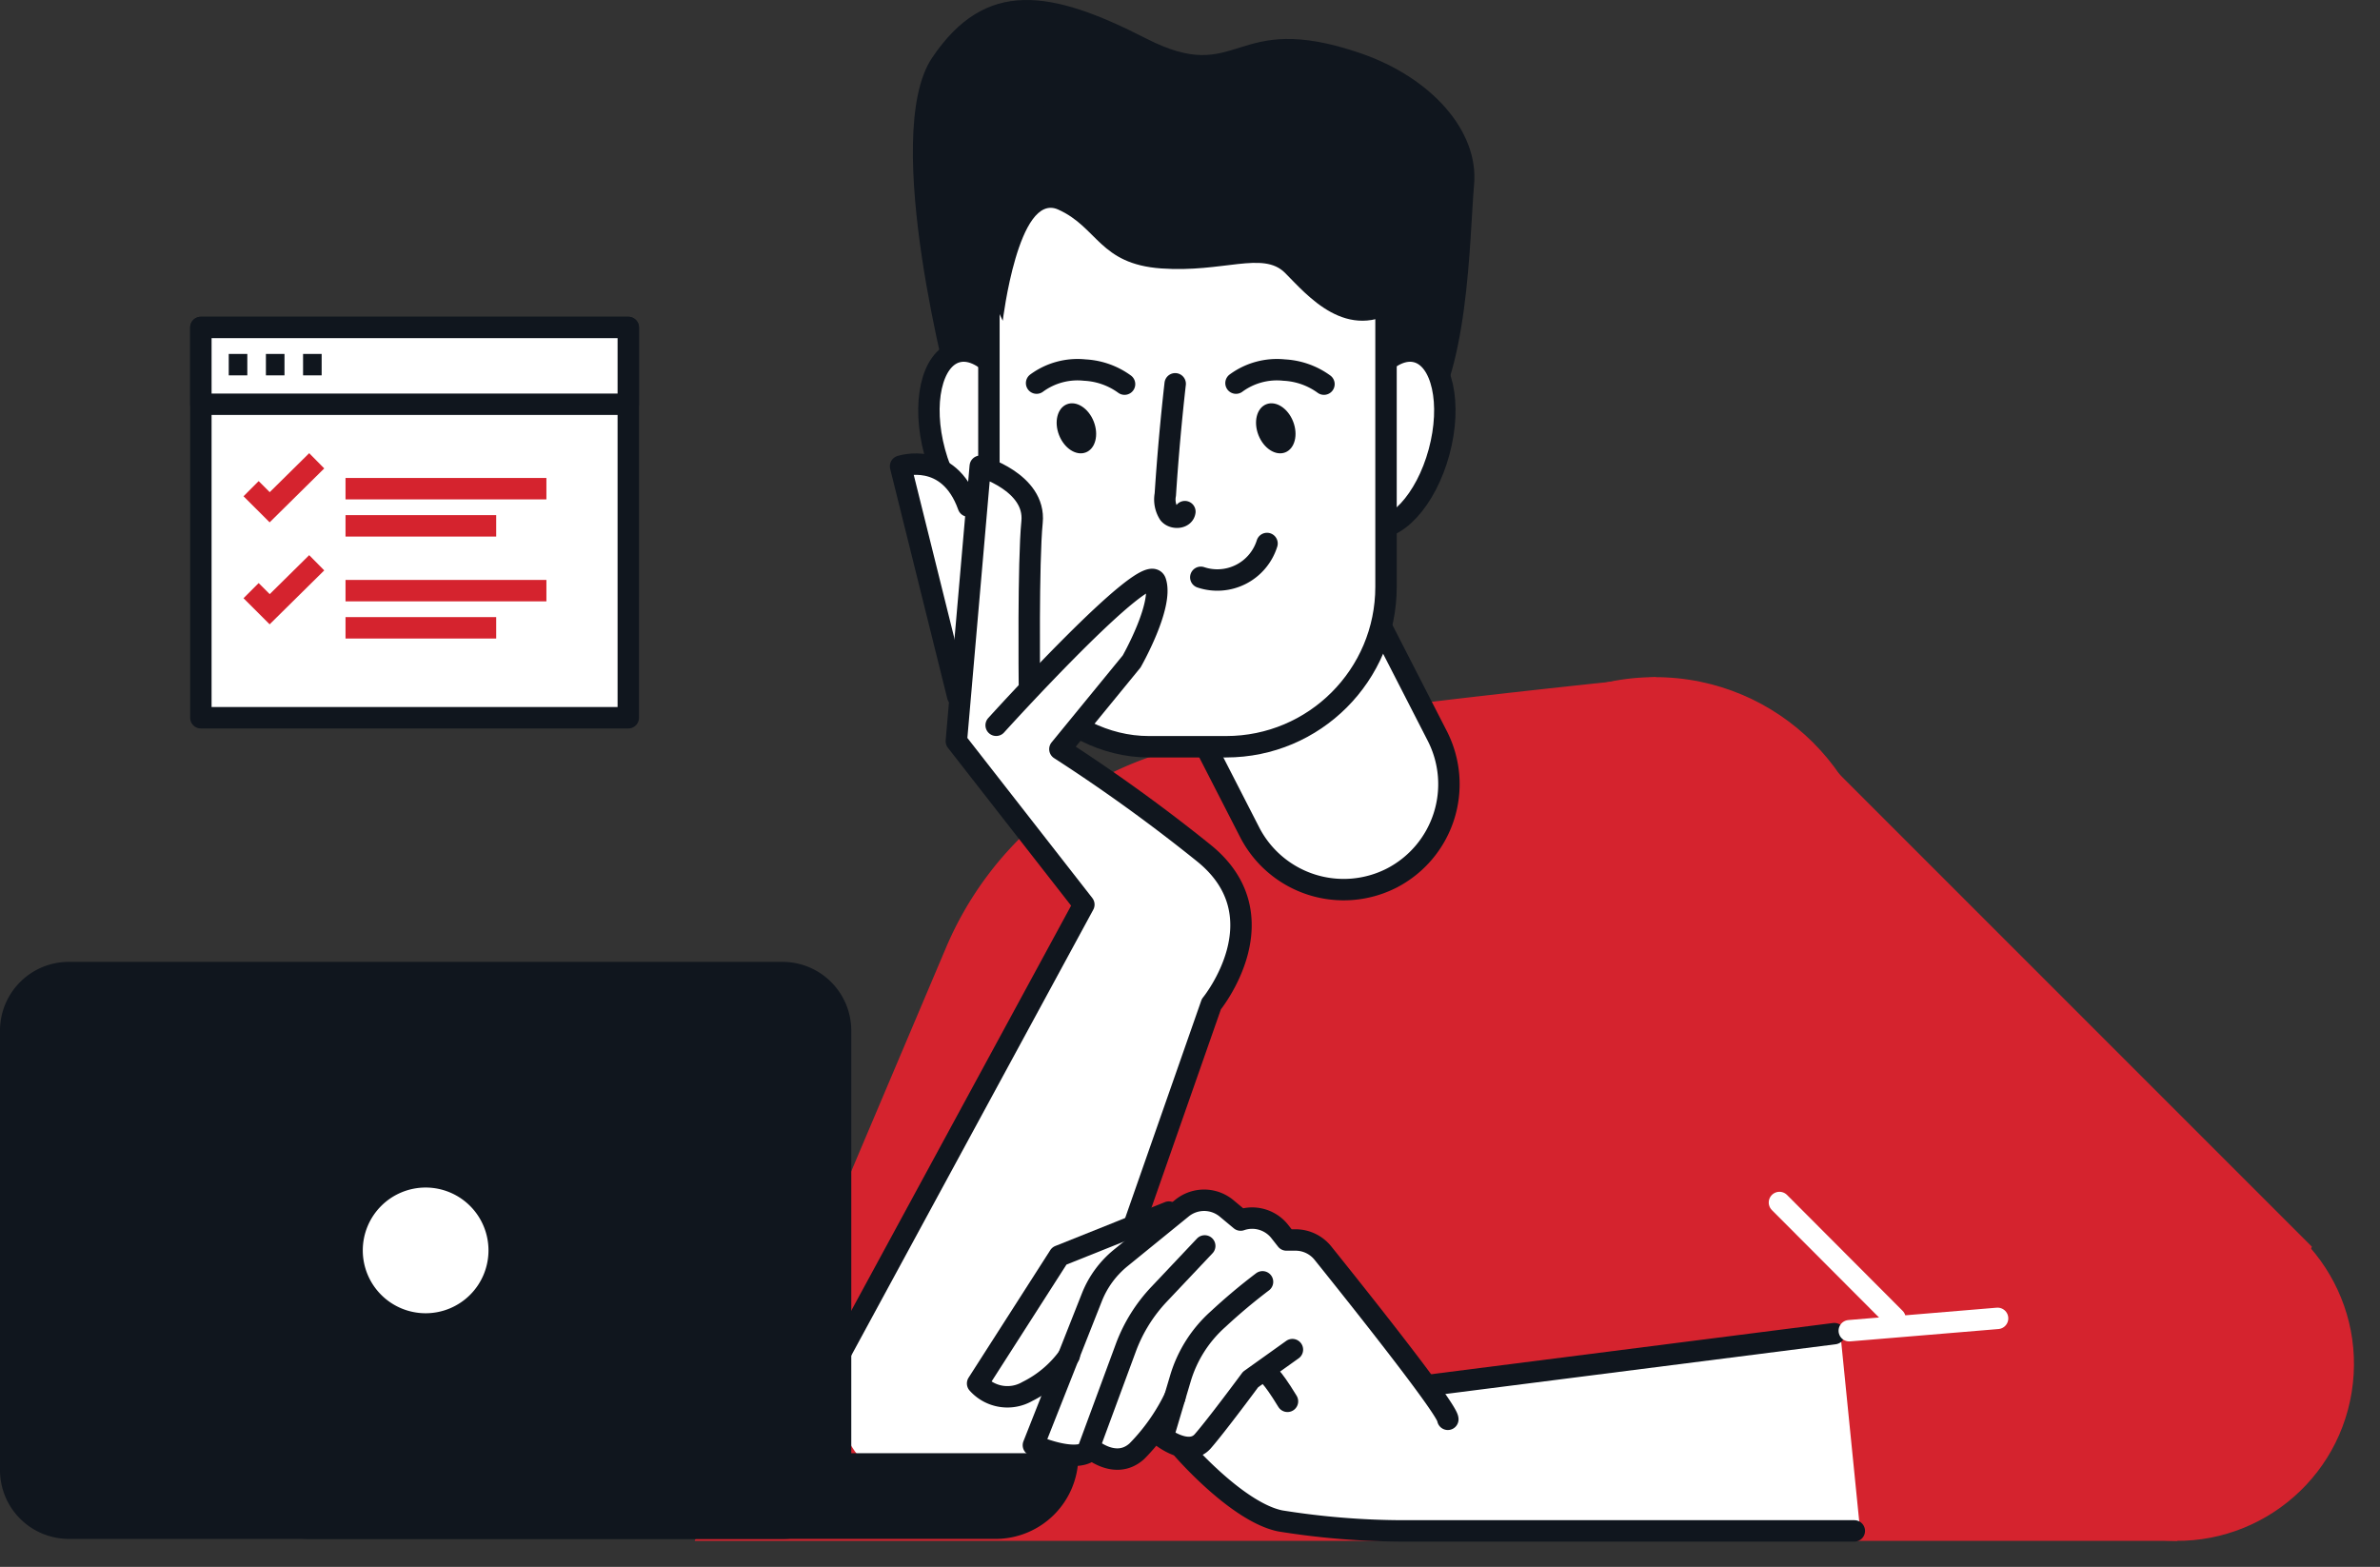 <svg xmlns="http://www.w3.org/2000/svg" width="222.246" height="146.315" viewBox="0 0 222.246 146.315">
  <rect x="0" y="0" width="222.246" height="146.315" fill="#333333" stroke="none"/>
  <g id="Gruppe_12806" data-name="Gruppe 12806" transform="translate(0)">
    <path id="Pfad_49470" data-name="Pfad 49470" d="M2293.369,702.159c8.41-1.243,28.263-3.273,28.263-3.273L2337.5,706.6l45.468,45.469-12.584,27.47H2231.953l23.468-55.391a32.107,32.107,0,0,1,23.079-18.921Z" transform="translate(-2167.083 -635.654)" fill="#d5232e"/>
    <ellipse id="Ellipse_343" data-name="Ellipse 343" cx="20.88" cy="20.88" rx="20.88" ry="20.88" transform="translate(133.669 63.232)" fill="#d5232e"/>
    <line id="Linie_1806" data-name="Linie 1806" x1="10.791" y1="10.819" transform="translate(166.166 112.29)" fill="none" stroke="#fff" stroke-linecap="round" stroke-linejoin="round" stroke-width="2"/>
    <g id="Gruppe_12799" data-name="Gruppe 12799" transform="translate(85.242)">
      <path id="Pfad_49471" data-name="Pfad 49471" d="M2259,663.241s-6.66-24.549-1.776-31.823c4.993-7.437,11.1-6.365,19.98-1.819s7.918-2.753,19.981,1.364c6.66,2.272,11.1,7.274,10.657,12.274s-.444,18.185-4.884,23.186S2266.1,675.971,2259,663.241Z" transform="translate(-2255.432 -626.011)" fill="#10161e"/>
      <path id="Pfad_49472" data-name="Pfad 49472" d="M2302.259,712.813l.041-.021a9.87,9.87,0,0,1-13.285-4.281l-16.362-31.922a9.871,9.871,0,0,1,4.282-13.285l-.041.021a9.87,9.87,0,0,1,13.285,4.282l16.361,31.922A9.87,9.87,0,0,1,2302.259,712.813Z" transform="translate(-2257.567 -630.805)" fill="#fff" stroke="#10161e" stroke-linecap="round" stroke-linejoin="round" stroke-width="2"/>
      <path id="Pfad_49473" data-name="Pfad 49473" d="M2266.293,670.894c1.227,4.52.3,8.706-2.072,9.35s-5.29-2.5-6.517-7.019-.3-8.706,2.073-9.35S2265.067,666.374,2266.293,670.894Z" transform="translate(-2255.662 -631.01)" fill="#fff" stroke="#10161e" stroke-linecap="round" stroke-linejoin="round" stroke-width="2"/>
      <path id="Pfad_49474" data-name="Pfad 49474" d="M2302.083,670.894c-1.227,4.52-.3,8.706,2.073,9.35s5.289-2.5,6.515-7.019.3-8.706-2.072-9.35S2303.31,666.374,2302.083,670.894Z" transform="translate(-2261.534 -631.01)" fill="#fff" stroke="#10161e" stroke-linecap="round" stroke-linejoin="round" stroke-width="2"/>
      <rect id="Rechteck_7843" data-name="Rechteck 7843" width="37.082" height="59.087" rx="14.932" transform="translate(7.103 10.644)" fill="#fff" stroke="#10161e" stroke-linecap="round" stroke-linejoin="round" stroke-width="2"/>
      <path id="Pfad_49475" data-name="Pfad 49475" d="M2271.134,672.384c.486,1.242,1.6,1.964,2.5,1.615s1.224-1.64.738-2.882-1.605-1.964-2.5-1.615S2270.647,671.142,2271.134,672.384Z" transform="translate(-2257.48 -631.754)" fill="#10161e"/>
      <path id="Pfad_49476" data-name="Pfad 49476" d="M2268.752,667.053a6.456,6.456,0,0,1,4.5-1.218,6.915,6.915,0,0,1,3.712,1.313" transform="translate(-2257.195 -631.278)" fill="none" stroke="#10161e" stroke-linecap="round" stroke-linejoin="round" stroke-width="2"/>
      <path id="Pfad_49477" data-name="Pfad 49477" d="M2292.593,672.384c.486,1.242,1.605,1.964,2.5,1.615s1.224-1.64.738-2.882-1.6-1.964-2.5-1.615S2292.107,671.142,2292.593,672.384Z" transform="translate(-2260.32 -631.754)" fill="#10161e"/>
      <path id="Pfad_49478" data-name="Pfad 49478" d="M2290.212,667.053a6.453,6.453,0,0,1,4.5-1.218,6.92,6.92,0,0,1,3.713,1.313" transform="translate(-2260.035 -631.278)" fill="none" stroke="#10161e" stroke-linecap="round" stroke-linejoin="round" stroke-width="2"/>
      <path id="Pfad_49479" data-name="Pfad 49479" d="M2283.521,667.317q-.583,5.162-.922,10.346a2.484,2.484,0,0,0,.349,1.8c.405.477,1.388.411,1.479-.209" transform="translate(-2259.024 -631.477)" fill="none" stroke="#10161e" stroke-linecap="round" stroke-linejoin="round" stroke-width="2"/>
      <path id="Pfad_49480" data-name="Pfad 49480" d="M2286.423,687.661a4.861,4.861,0,0,0,6.183-3.159" transform="translate(-2259.533 -633.751)" fill="none" stroke="#10161e" stroke-linecap="round" stroke-linejoin="round" stroke-width="2"/>
      <path id="Pfad_49481" data-name="Pfad 49481" d="M2264.849,657.226s1.445-12.043,5.161-10.392,3.854,5.093,9.634,5.505,9.5-1.651,11.562.413,5.78,6.607,10.736,3.3,5.436-11.217-2.409-15.346-19.613-4.749-26.219-5.162S2259.894,647.317,2264.849,657.226Z" transform="translate(-2256.453 -627.272)" fill="#10161e"/>
    </g>
    <path id="Pfad_49482" data-name="Pfad 49482" d="M2286.329,717.982a9.143,9.143,0,0,0-3.673-6.261c-6.114-4.89-11.285-8.316-12.915-9.369l6.353-7.777c.318-.555,3.079-5.5,2.279-7.9a.855.855,0,0,0-.642-.581c-1.477-.267-6.672,4.724-10.918,9.175-.086-3.627-.224-11.2.049-13.944.416-4.138-5.008-5.737-5.239-5.8a.548.548,0,0,0-.471.076.555.555,0,0,0-.24.413l-.22,2.522c-2.824-4.665-6.845-3.006-6.889-2.988a.562.562,0,0,0-.321.645l4.837,20.094a.561.561,0,0,0,.545.428.627.627,0,0,0,.131-.015.537.537,0,0,0,.121-.057l-.438,5.046a.557.557,0,0,0,.115.392l11.767,15.075-.717,6.1a.558.558,0,0,0,.428.61l12.651,2.976a.507.507,0,0,0,.129.016.556.556,0,0,0,.433-.206C2283.62,726.487,2286.809,722.529,2286.329,717.982Z" transform="translate(-2169.93 -632.526)" fill="#fff"/>
    <path id="Pfad_49483" data-name="Pfad 49483" d="M2246.955,765.436c.118-1.711,22.736-41.886,22.736-41.886l13.545,6.164-16.373,47.63S2245.653,784.228,2246.955,765.436Z" transform="translate(-2169.061 -638.918)" fill="#fff"/>
    <path id="Pfad_49484" data-name="Pfad 49484" d="M2264.4,701.988s14.14-15.628,14.885-13.4-2.233,7.442-2.233,7.442l-6.7,8.187a157.905,157.905,0,0,1,13.4,9.675c7.442,5.954.744,14.14.744,14.14l-13.892,39.692" transform="translate(-2171.378 -634.263)" fill="none" stroke="#10161e" stroke-linecap="round" stroke-linejoin="round" stroke-width="2"/>
    <path id="Pfad_49485" data-name="Pfad 49485" d="M2247.535,759.169l22.823-42.048-11.908-15.256,2.233-25.676s5.209,1.488,4.837,5.21-.248,15.132-.248,15.132" transform="translate(-2169.146 -632.651)" fill="none" stroke="#10161e" stroke-linecap="round" stroke-linejoin="round" stroke-width="2"/>
    <path id="Pfad_49486" data-name="Pfad 49486" d="M2260.437,679.879c-1.86-5.21-6.326-3.721-6.326-3.721l5.334,21.458" transform="translate(-2170.016 -632.621)" fill="none" stroke="#10161e" stroke-linecap="round" stroke-linejoin="round" stroke-width="2"/>
    <g id="Gruppe_12800" data-name="Gruppe 12800" transform="translate(0 89.819)">
      <path id="Rechteck_7844" data-name="Rechteck 7844" d="M6.425,0H73.067a6.426,6.426,0,0,1,6.426,6.426V47.458a6.425,6.425,0,0,1-6.425,6.425H6.425A6.425,6.425,0,0,1,0,47.458V6.425A6.425,6.425,0,0,1,6.425,0Z" fill="#10161e"/>
      <path id="Pfad_49487" data-name="Pfad 49487" d="M2181.626,782.407v.272a7.731,7.731,0,0,0,7.731,7.731h64.03a7.731,7.731,0,0,0,7.731-7.731v-.272Z" transform="translate(-2160.423 -736.526)" fill="#10161e"/>
      <path id="Pfad_49488" data-name="Pfad 49488" d="M2207.971,759.684a5.869,5.869,0,1,1-5.869-5.868A5.868,5.868,0,0,1,2207.971,759.684Z" transform="translate(-2162.356 -732.742)" fill="#fff"/>
    </g>
    <g id="Gruppe_12802" data-name="Gruppe 12802" transform="translate(90.73 111.527)">
      <path id="Pfad_49489" data-name="Pfad 49489" d="M2342.878,767.5a.559.559,0,0,0-.627-.5l-37.789,4.816c-1.669-2.279-4.533-6-9.466-12.133A3.818,3.818,0,0,0,2292,758.25h-.576l-.451-.573a3.854,3.854,0,0,0-3.969-1.347l-1.079-.9a3.862,3.862,0,0,0-4.844-.062l-.375.3c-.015,0-.031,0-.046.008l-10.915,4.093a.556.556,0,0,0-.275.222l-7.629,11.908a.559.559,0,0,0,.042.659,4.294,4.294,0,0,0,3.18,1.453,4.568,4.568,0,0,0,2.165-.573,13.093,13.093,0,0,0,2-1.317l-2.23,5.642a.556.556,0,0,0,.291.715,11.247,11.247,0,0,0,3.982.988,3.056,3.056,0,0,0,1.688-.43,4.5,4.5,0,0,0,2.4.788,3.2,3.2,0,0,0,2.206-.883,12.526,12.526,0,0,0,1.51-1.678.542.542,0,0,0,.192.405,5.53,5.53,0,0,0,1.989.975c.011.016.016.036.029.053.2.247,5.024,6.058,9.191,6.891a72.8,72.8,0,0,0,11.645.94h42.048a.557.557,0,0,0,.556-.615Z" transform="translate(-2261.757 -754.547)" fill="#fff"/>
      <g id="Gruppe_12801" data-name="Gruppe 12801" transform="translate(0.56 0.553)">
        <line id="Linie_1807" data-name="Linie 1807" x1="37.955" y2="4.837" transform="translate(42.048 12.455)" fill="none" stroke="#10161e" stroke-linecap="round" stroke-linejoin="round" stroke-width="2"/>
        <path id="Pfad_49490" data-name="Pfad 49490" d="M2307.107,775.639c0-.925-8.691-11.819-11.667-15.522a3.277,3.277,0,0,0-2.556-1.223h-.848l-.619-.788a3.283,3.283,0,0,0-3.619-1.086l-.041.014-1.307-1.089a3.282,3.282,0,0,0-4.131-.057l-5.761,4.685a9,9,0,0,0-2.689,3.671l-5.461,13.813s3.721,1.675,5.21.559" transform="translate(-2263.198 -755.184)" fill="none" stroke="#10161e" stroke-linecap="round" stroke-linejoin="round" stroke-width="2"/>
        <path id="Pfad_49491" data-name="Pfad 49491" d="M2285.2,760.1l-4.268,4.519a14.669,14.669,0,0,0-3.1,4.991l-3.427,9.282s2.419,2.233,4.465.372a18.725,18.725,0,0,0,3.535-5.024" transform="translate(-2263.992 -755.835)" fill="none" stroke="#10161e" stroke-linecap="round" stroke-linejoin="round" stroke-width="2"/>
        <path id="Pfad_49492" data-name="Pfad 49492" d="M2291.647,763.963a53.856,53.856,0,0,0-4.136,3.473,11.978,11.978,0,0,0-3.529,5.544l-1.637,5.5s2.418,1.86,3.721.372,4.465-5.768,4.465-5.768l3.907-2.79" transform="translate(-2265.042 -756.346)" fill="none" stroke="#10161e" stroke-linecap="round" stroke-linejoin="round" stroke-width="2"/>
        <path id="Pfad_49493" data-name="Pfad 49493" d="M2284.489,781.975s5.1,5.9,9.117,6.7a73.291,73.291,0,0,0,11.536.93h42.049" transform="translate(-2265.325 -758.729)" fill="none" stroke="#10161e" stroke-linecap="round" stroke-linejoin="round" stroke-width="2"/>
        <path id="Pfad_49494" data-name="Pfad 49494" d="M2280.264,756.458l-10.233,4.094-7.628,11.907a3.728,3.728,0,0,0,4.652.745,10.462,10.462,0,0,0,3.907-3.349" transform="translate(-2262.403 -755.353)" fill="none" stroke="#10161e" stroke-linecap="round" stroke-linejoin="round" stroke-width="2"/>
        <path id="Pfad_49495" data-name="Pfad 49495" d="M2293.5,773.827s.372,0,1.954,2.6" transform="translate(-2266.518 -757.651)" fill="none" stroke="#10161e" stroke-linecap="round" stroke-linejoin="round" stroke-width="2"/>
      </g>
    </g>
    <ellipse id="Ellipse_344" data-name="Ellipse 344" cx="16.509" cy="16.509" rx="16.509" ry="16.509" transform="translate(184.364 141.026) rotate(-80.783)" fill="#d5232e"/>
    <line id="Linie_1808" data-name="Linie 1808" x1="13.85" y2="1.154" transform="translate(172.686 123.109)" fill="none" stroke="#fff" stroke-linecap="round" stroke-linejoin="round" stroke-width="2"/>
    <g id="Gruppe_12805" data-name="Gruppe 12805" transform="translate(18.757 30.58)">
      <g id="Gruppe_12804" data-name="Gruppe 12804">
        <path id="Pfad_49496" data-name="Pfad 49496" d="M2218.72,686.418V697.7h-39.913V661.255h39.913v25.162Z" transform="translate(-2178.807 -661.255)" fill="#fff" stroke="#10161e" stroke-linecap="round" stroke-linejoin="round" stroke-width="2"/>
        <path id="Pfad_49497" data-name="Pfad 49497" d="M2218.72,666.206v2.219h-39.913v-7.171h39.913v4.951Z" transform="translate(-2178.807 -661.255)" fill="#fff" stroke="#10161e" stroke-linecap="round" stroke-linejoin="round" stroke-width="2"/>
        <g id="Gruppe_12803" data-name="Gruppe 12803" transform="translate(2.603 3.471)">
          <line id="Linie_1809" data-name="Linie 1809" x2="1.735" fill="#fff" stroke="#10161e" stroke-miterlimit="10" stroke-width="2"/>
          <line id="Linie_1810" data-name="Linie 1810" x2="1.735" transform="translate(3.471)" fill="#fff" stroke="#10161e" stroke-miterlimit="10" stroke-width="2"/>
          <line id="Linie_1811" data-name="Linie 1811" x2="1.735" transform="translate(6.941)" fill="#fff" stroke="#10161e" stroke-miterlimit="10" stroke-width="2"/>
        </g>
      </g>
      <path id="Pfad_49498" data-name="Pfad 49498" d="M2184.213,678.207l1.736,1.735,4.392-4.338" transform="translate(-2179.523 -663.154)" fill="none" stroke="#d5232e" stroke-width="2"/>
      <line id="Linie_1812" data-name="Linie 1812" x2="18.759" transform="translate(13.508 15.053)" fill="none" stroke="#d5232e" stroke-width="2"/>
      <line id="Linie_1813" data-name="Linie 1813" x2="14.069" transform="translate(13.508 18.524)" fill="none" stroke="#d5232e" stroke-width="2"/>
      <path id="Pfad_49499" data-name="Pfad 49499" d="M2184.213,689.181l1.736,1.735,4.392-4.338" transform="translate(-2179.523 -664.606)" fill="none" stroke="#d5232e" stroke-width="2"/>
      <line id="Linie_1814" data-name="Linie 1814" x2="18.759" transform="translate(13.508 24.575)" fill="none" stroke="#d5232e" stroke-width="2"/>
      <line id="Linie_1815" data-name="Linie 1815" x2="14.069" transform="translate(13.508 28.046)" fill="none" stroke="#d5232e" stroke-width="2"/>
    </g>
  </g>
</svg>
